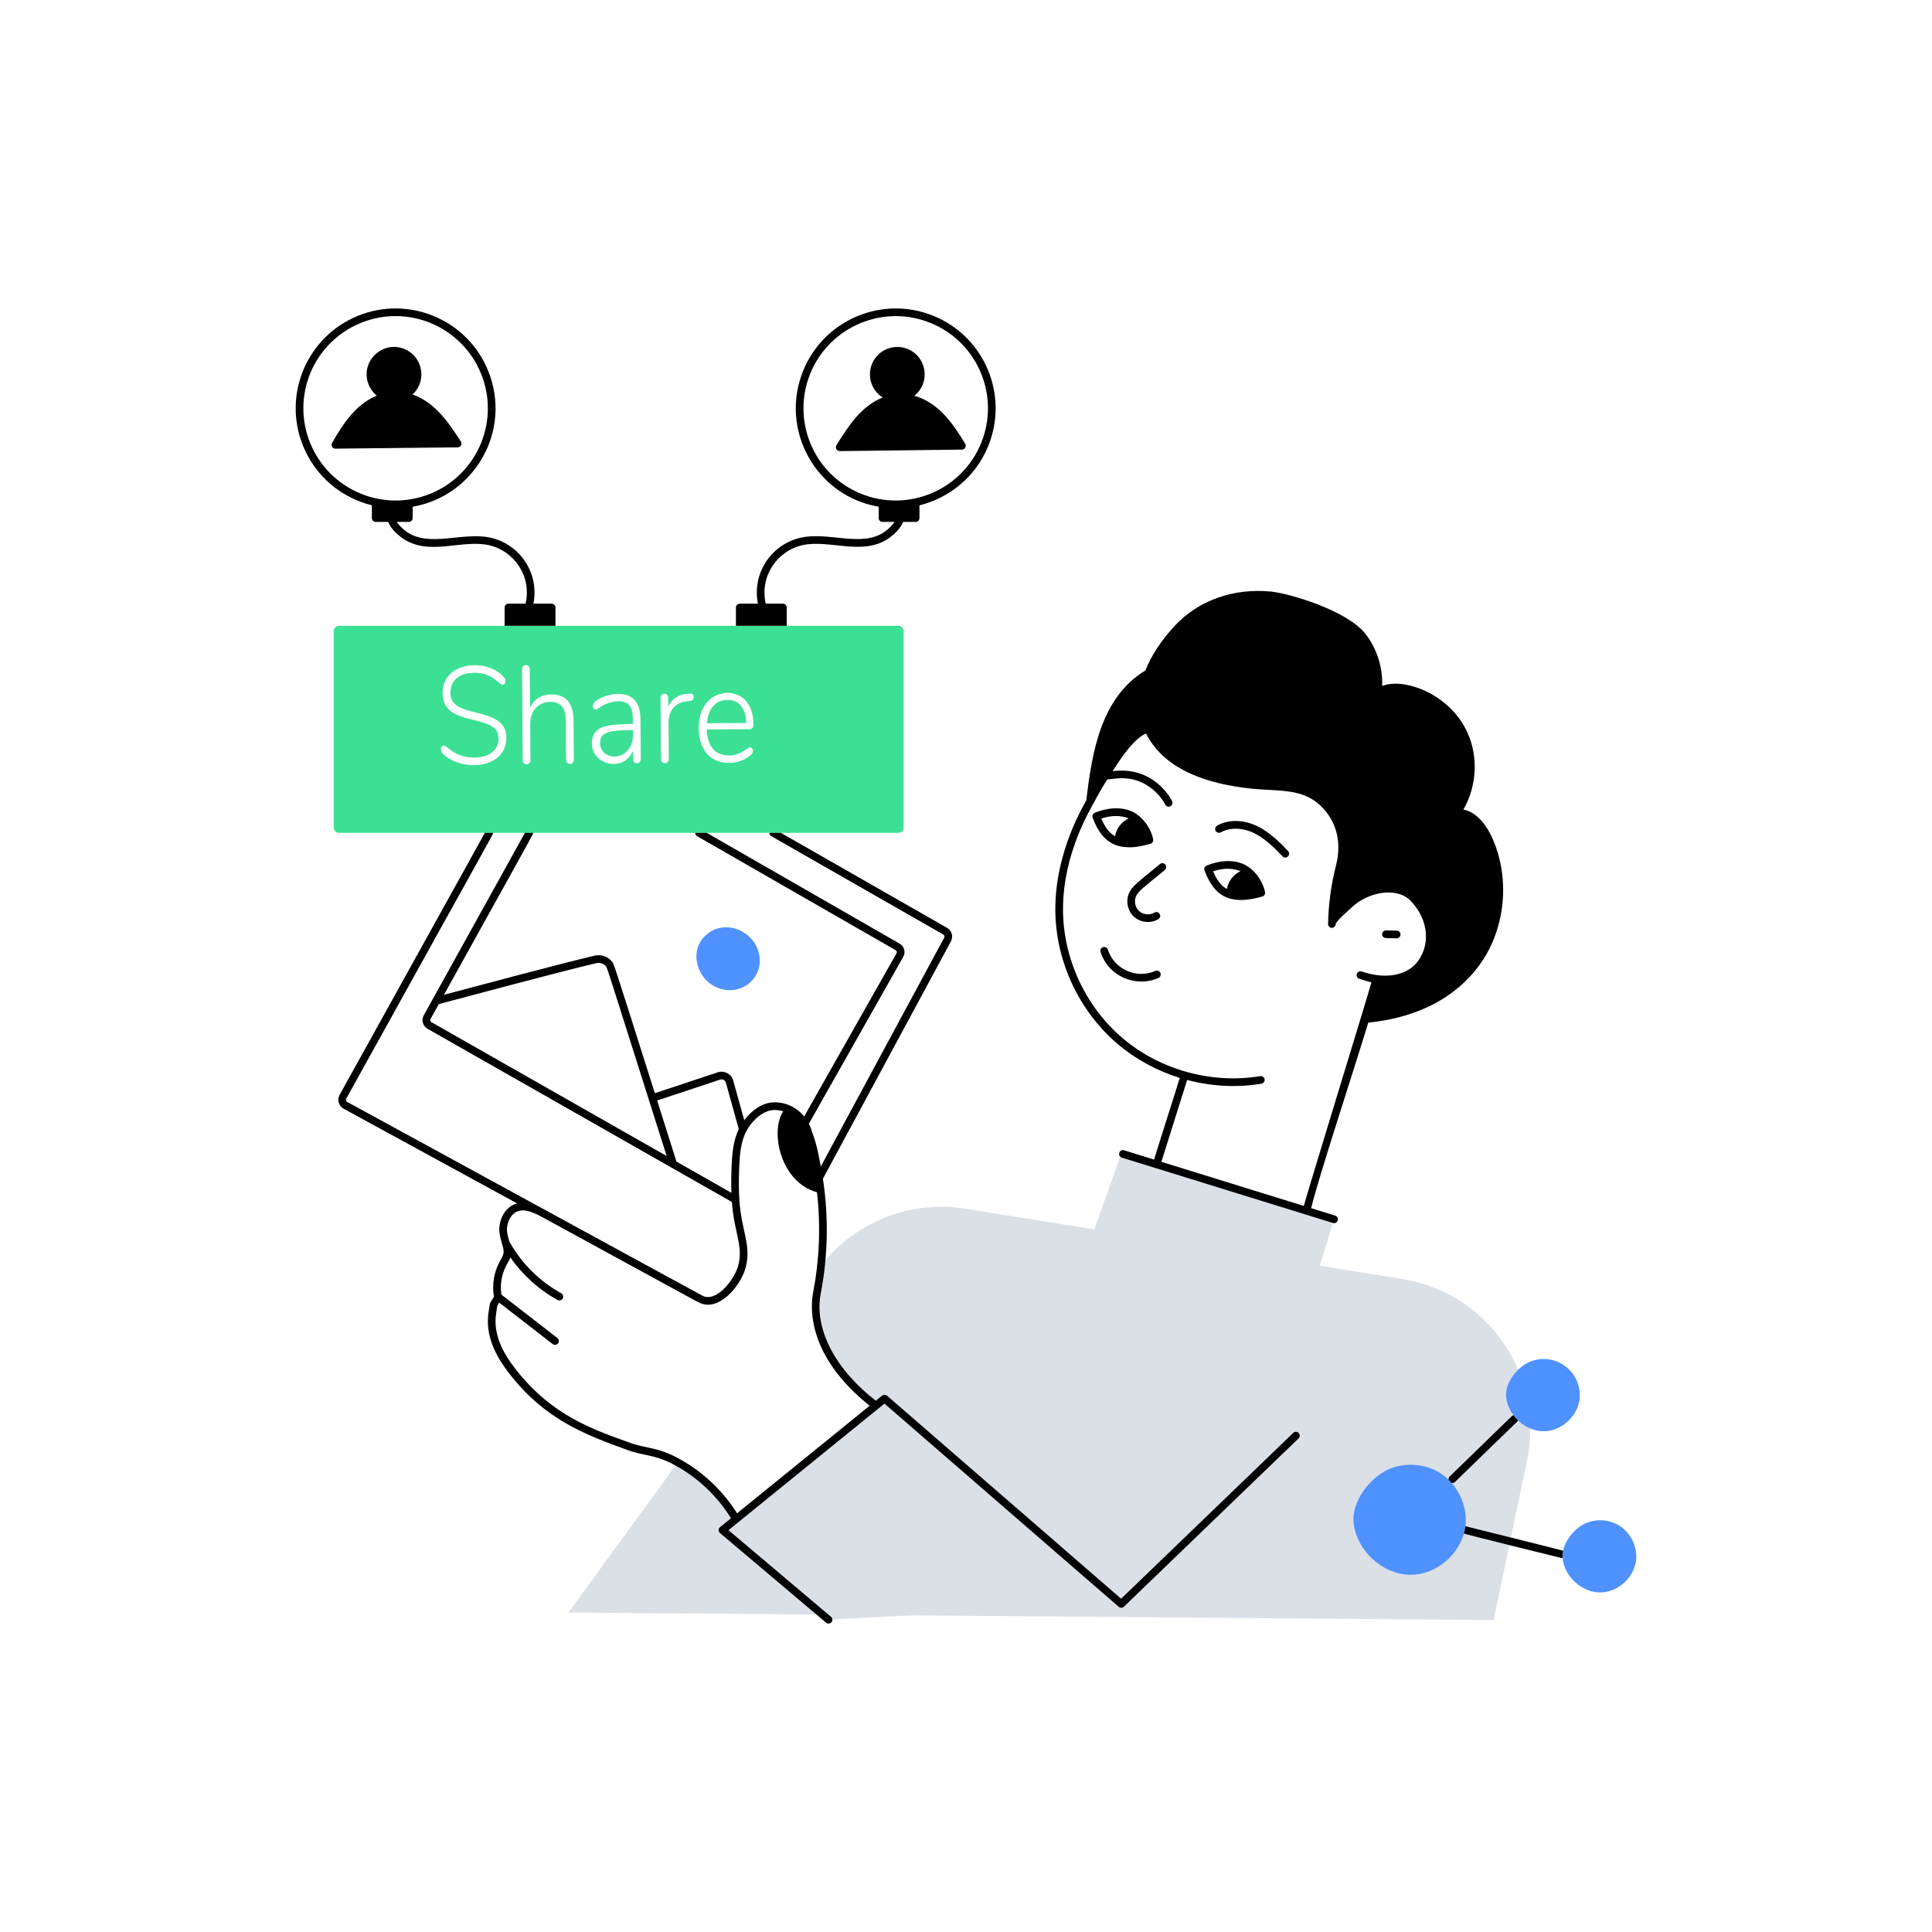 <?xml version="1.0" encoding="utf-8"?>
<!-- Generator: Adobe Illustrator 22.0.1, SVG Export Plug-In . SVG Version: 6.00 Build 0)  -->
<svg version="1.1" id="Layer_1" xmlns="http://www.w3.org/2000/svg" xmlns:xlink="http://www.w3.org/1999/xlink" x="0px" y="0px"
	 viewBox="0 0 370 370" style="enable-background:new 0 0 370 370;" xml:space="preserve">
<style type="text/css">
	.st0{fill:#3BE094;}
	.st1{fill:#4F91FF;}
	.st2{fill:#DBDFE6;}
	.st3{fill:#EBEEF4;}
	.st4{opacity:0.3;}
	.st5{fill:#FFFFFF;}
	.st6{fill:none;}
</style>
<g id="Content_Sharing">
	<g>
		<g>
			<path class="st1" d="M137.451,177.802c3.54-1.006,7.61,1.545,8.019,5.539
				c0.4,3.903-2.94,6.75-6.571,6.228c-4.017-0.577-6.21-4.653-5.345-7.862
				C134.052,179.857,135.616,178.324,137.451,177.802z"/>
		</g>
		<g>
			<path class="st2" d="M292.448,279.715l-6.409,30.549l-111.707-0.91
				c-80.279-0.66-60.587-0.498-65.463-0.538l20.93-28.749
				c4.599,2.515,8.523,6.341,11.165,10.852c1.755-1.424,25.016-20.302,26.772-21.723
				c-0.039-0.039-0.088-0.069-0.127-0.098c-6.667-5.067-12.448-12.796-11.233-21.038
				c0.375-1.872,0.673-3.94,0.851-5.656c0,0,0.01,0,0-0.01
				c6.644-8.552,17.506-12.75,28.211-10.822l83.653,13.464
				C285.256,247.952,295.824,263.638,292.448,279.715z"/>
		</g>
		<g>
			<path class="st2" d="M209.336,236.17l42.95,7.774c0.928-2.958,2.273-7.471,3.2-10.428
				c-15.485-4.418-25.392-7.8-40.757-12.62L209.336,236.17z"/>
		</g>
		<g>
			<path class="st1" d="M280.358,293.692c-1.26,4.43-5.61,7.93-10.25,7.9
				c-5.21-0.04-10.02-4.38-10.83-9.55c-0.73-4.56,3.49-9.71,7.6-11.02
				c2.82-0.89,6.03-0.6,8.6,0.89
				C279.285,284.11,281.671,289.147,280.358,293.692z"/>
		</g>
		<g>
			<path class="st1" d="M313.358,298.492c-0.23,3.48-3.46,6.51-6.95,6.48
				c-4.289-0.025-7.839-4.442-7.05-7.99c0.51-2.46,2.75-4.81,4.93-5.5
				c1.85-0.59,3.95-0.4,5.64,0.58
				C312.138,293.352,313.518,295.942,313.358,298.492z"/>
		</g>
		<g>
			<path class="st1" d="M302.538,267.622c-0.23,3.49-3.46,6.51-6.95,6.48
				c-3.393-0.019-6.582-2.856-7.11-6.26c-0.48-3,2.29-6.37,4.99-7.23
				C298.327,259.062,302.832,262.932,302.538,267.622z"/>
		</g>
		<g>
			<path class="st0" d="M121.208,139.826c-1.527,0.047-4.723-0.081-5.793,0.988
				c-0.657,0.695-0.774,2.36,0.294,3.347c1.154,1.069,3.272,0.978,4.521-0.47
				C121.526,142.147,121.155,140.346,121.208,139.826z M121.208,139.826
				c-1.527,0.047-4.723-0.081-5.793,0.988c-0.657,0.695-0.774,2.36,0.294,3.347
				c1.154,1.069,3.272,0.978,4.521-0.47
				C121.526,142.147,121.155,140.346,121.208,139.826z M121.208,139.826
				c-1.527,0.047-4.723-0.081-5.793,0.988c-0.657,0.695-0.774,2.36,0.294,3.347
				c1.154,1.069,3.272,0.978,4.521-0.47
				C121.526,142.147,121.155,140.346,121.208,139.826z M139.301,134.043
				c-2.486,0.021-3.702,1.951-3.914,4.472l7.525-0.068
				C142.842,135.958,141.791,134.022,139.301,134.043z M121.208,139.826
				c-1.527,0.047-4.723-0.081-5.793,0.988c-0.657,0.695-0.774,2.36,0.294,3.347
				c1.154,1.069,3.272,0.978,4.521-0.47
				C121.526,142.147,121.155,140.346,121.208,139.826z M139.301,134.043
				c-2.486,0.021-3.702,1.951-3.914,4.472l7.525-0.068
				C142.842,135.958,141.791,134.022,139.301,134.043z M139.301,134.043
				c-2.486,0.021-3.702,1.951-3.914,4.472l7.525-0.068
				C142.842,135.958,141.791,134.022,139.301,134.043z M121.208,139.826
				c-1.527,0.047-4.723-0.081-5.793,0.988c-0.657,0.695-0.774,2.36,0.294,3.347
				c1.154,1.069,3.272,0.978,4.521-0.47
				C121.526,142.147,121.155,140.346,121.208,139.826z M121.208,139.826
				c-1.527,0.047-4.723-0.081-5.793,0.988c-0.657,0.695-0.774,2.36,0.294,3.347
				c1.154,1.069,3.272,0.978,4.521-0.47
				C121.526,142.147,121.155,140.346,121.208,139.826z M121.208,139.826
				c-1.527,0.047-4.723-0.081-5.793,0.988c-0.657,0.695-0.774,2.36,0.294,3.347
				c1.154,1.069,3.272,0.978,4.521-0.47
				C121.526,142.147,121.155,140.346,121.208,139.826z"/>
		</g>
		<g>
			<path class="st0" d="M172.058,119.852H64.918c-0.56,0-1.01,0.45-1.01,1.01v37.64
				c0,0.55,0.45,1,1.01,1h107.14c0.55,0,1-0.45,1-1v-37.64
				C173.058,120.302,172.608,119.852,172.058,119.852z M96.228,144.002
				c-2.323,3.643-8.918,3.028-11.47,0.28c-0.338-0.322-0.431-0.874-0.17-1.28
				c0.819-1.043,1.722,2.115,6.28,2.07c5.053-0.034,5.178-4.151,4-5.42
				c-2.393-2.577-10.11-1.093-10.11-6.9c-0.058-6.037,8.426-6.85,11.72-3.1
				c0.626,0.656,0.226,1.49-0.18,1.49c-0.17,0-0.36-0.09-0.57-0.27
				c-1.591-1.392-2.84-2.041-4.88-2.02c-2.644,0.018-4.602,1.226-4.58,3.86
				c0,4.419,7.164,2.878,9.9,6.07C97.271,140.051,97.195,142.504,96.228,144.002z
				 M108.408,145.482c-0.198-6.343,0.364-8.808-0.78-10.19
				c-1.336-1.649-6.126-1.263-6.09,3.48l0.05,6.77
				c0,1.141-1.49,1.094-1.49,0.01l-0.12-17.34
				c0-1.093,1.48-1.139,1.48-0.01l0.05,7.3
				c0.757-1.636,2.27-2.491,4.03-2.51c2.85-0.01,4.28,1.64,4.3,4.97
				l0.06,7.51C109.898,146.626,108.408,146.552,108.408,145.482z M121.248,145.352
				l-0.01-1.59c-1.727,4.186-7.88,2.816-7.88-1.34
				c-0.04-3.836,3.765-3.632,7.85-3.79c-0.048-0.6,0.172-2.494-0.68-3.54
				c-1.163-1.396-3.961-0.734-5.51,0.27c-0.235,0.188-0.618,0.51-0.9,0.51
				c-0.298,0-0.546-0.215-0.57-0.68c0-0.39,0.28-0.78,0.85-1.15
				c2.058-1.3,5.592-1.776,7.17,0.05c0.72,0.8,1.08,2.04,1.09,3.68
				l0.06,7.57C122.718,146.382,121.295,146.539,121.248,145.352z M131.408,134.332
				c-2.363,0.247-3.399,2.117-3.38,4.12l0.05,6.87
				c0,1.164-1.49,1.086-1.49,0.01l-0.09-11.63
				c0-1.086,1.47-1.139,1.47-0.04l0.01,1.72
				c1.153-2.655,3.826-2.488,4.03-2.55c0.55-0.035,0.85,0.106,0.85,0.65
				C132.858,134.418,131.856,134.205,131.408,134.332z M139.648,144.672
				c1.053-0.015,1.804-0.195,3.25-1.15c0.36-0.27,0.61-0.4,0.76-0.41
				c0.245,0,0.54,0.267,0.54,0.67c0.01,0.39-0.27,0.77-0.83,1.14
				c-1.16,0.78-2.38,1.17-3.69,1.18c-3.795,0.042-5.851-2.702-5.87-6.62
				c-0.053-7.051,6.525-8.288,9.11-5.18c0.89,1.05,1.35,2.53,1.36,4.4
				c0,0.609-0.204,0.94-0.82,0.94l-8.11,0.07
				C135.457,142.657,136.723,144.694,139.648,144.672z"/>
		</g>
		<g>
			<path class="st2" d="M158.675,310.196c-30.941-26.142-16.143-13.639-20.314-17.163
				c20.929-16.979,27.691-22.468,31.038-25.187l45.335,39.327"/>
			<g>
				<path d="M247.67,274.415l-32.964,31.76l-44.826-38.884
					c-0.27-0.232-0.666-0.24-0.943-0.016l-1.21,0.982
					c-3.475-2.695-6.624-6.038-8.675-9.967c-3.155-6.073-1.845-10.478-1.848-10.698
					c1.312-6.801,1.545-14.401,0.39-21.847l24.523-45.473
					c0.49-0.93,0.16-2.07-0.76-2.59l-31.81-18.18h-2.2
					c0,0.26,0.14,0.51,0.38,0.64l32.91,18.82
					c0.22,0.12,0.3,0.4,0.18,0.63l-23.62,43.797
					c-0.407-2.11-0.764-4.247-1.695-6.641c-0.14-0.446-0.188-0.741-0.594-1.545
					l18.069-31.942c0.547-0.94,0.148-2.088-0.7-2.55l-36.93-21.21h-2.21
					c0,0.26,0.14,0.51,0.38,0.64l38.03,21.84
					c0.2,0.11,0.27,0.36,0.16,0.56l-17.702,31.276
					c-1.435-1.751-3.557-2.776-5.831-2.707c-2.209,0.062-4.245,1.556-5.638,3.421
					c-1.121-4.023-1.763-6.325-2.109-7.58c-0.363-1.307-1.734-1.995-2.983-1.587
					l-12.035,3.994c-8.376-26.448-7.813-24.692-8.222-25.215
					c-0.764-0.979-2.076-1.422-3.35-1.117c-6.148,1.442-23.256,6.005-28.813,7.483
					c18.219-32.836,17.073-30.722,17.073-31.008h-1.57
					c-7.19,12.99-16.97,30.64-19.38,34.96
					c-0.49,0.9-0.17,2.04,0.72,2.55l58.301,33.177
					c0.385,5.768,2.254,8.474,1.194,12.255c-0.744,2.688-4.207,7.055-6.822,5.699
					c-1.805-0.947-67.462-36.795-68.023-37.101
					c-0.253-0.126-0.315-0.456-0.19-0.67
					c29.529-53.331,28.1-50.49,28.1-50.87h-1.57L65.048,209.662
					c-0.515,0.911-0.222,2.131,0.77,2.67l33.25,18.149
					c-0.094,0.023-0.188,0.031-0.281,0.061c-2.084,0.683-3.092,2.882-3.166,4.763
					c-0.032,0.952,0.22,1.818,0.464,2.655c0.469,1.616,0.558,2.038-0.187,3.288
					c-1.255,2.122-1.723,4.695-1.299,7.099c-0.982,1.553-0.683,0.931-1.016,2.845
					c-0.726,4.499,1.253,8.398,4.052,11.989
					c6.727,8.578,14.034,11.434,22.421,14.474c3.489,1.272,5.424,0.828,9.391,3.057
					c4.265,2.332,7.982,5.89,10.549,10.05l-2.097,1.702
					c-0.356,0.29-0.361,0.835-0.011,1.13c4.17,3.523-10.628-8.979,20.314,17.164
					c0.309,0.26,0.772,0.223,1.034-0.089c0.261-0.311,0.221-0.773-0.089-1.034
					l-19.636-16.59c0.016-0.013,4.711-3.81,29.872-24.24l44.87,38.923
					c0.3,0.259,0.746,0.204,0.984-0.027
					c16.642-16.034,26.511-25.543,33.449-32.228
					c0.292-0.281,0.301-0.746,0.02-1.037
					C248.427,274.142,247.96,274.134,247.67,274.415z M137.903,206.76
					c0.47-0.155,0.977,0.104,1.111,0.584c0.264,0.959,2.448,8.796,2.476,8.897
					c-0.997,2.049-1.245,4.361-1.357,6.626c-0.069,1.436-0.141,3.468-0.066,5.574
					l-10.516-5.983l-3.699-11.699L137.903,206.76z M82.438,195.172
					c0.369-0.665,0.915-1.649,1.598-2.879c6.172-1.641,23.36-6.236,30.14-7.838
					c0.701-0.164,1.45,0.072,1.855,0.592c0.28,0.359-0.225-1.168,11.643,36.343
					l-45.076-25.648C82.398,195.622,82.328,195.372,82.438,195.172z M130.159,279.428
					c-4.228-2.376-6.224-1.92-9.6-3.152c-6.935-2.513-14.783-5.092-21.768-13.999
					c-2.525-3.239-4.415-6.79-3.76-10.844c0.222-1.316,0.097-1.349,0.584-1.961
					l10.225,7.927c0.325,0.251,0.783,0.187,1.029-0.131
					c0.248-0.32,0.189-0.781-0.131-1.029l-10.711-8.306
					c-0.317-2.017,0.083-4.16,1.132-5.935c0.253-0.423,0.447-0.802,0.575-1.187
					c2.344,3.346,5.476,6.192,9.041,8.143c0.361,0.198,0.805,0.059,0.996-0.291
					c0.194-0.355,0.064-0.802-0.291-0.996c-4.086-2.236-7.589-5.705-9.863-9.768
					c-0.011-0.019-0.03-0.031-0.042-0.049c-0.26-0.913-0.515-1.708-0.488-2.491
					c0.052-1.325,0.749-2.961,2.155-3.422c1.407-0.455,3.059,0.32,4.58,1.14
					c33.555,18.313,28.295,15.463,30.042,16.369
					c3.682,1.903,7.929-3.059,8.912-6.608c1.217-4.34-0.853-7.175-1.178-13.146
					c-0.173-2.496-0.082-5.05,0.001-6.753c0.092-1.854,0.274-3.809,0.983-5.554
					c0.921-2.271,3.295-4.809,5.79-4.809c0.557,0,1.103,0.09,1.628,0.247
					c-2.579,3.866-0.533,13.596,6.46,15.506c0.751,6.5,0.437,13.112-0.698,18.984
					c0.043,0.128-2.886,9.993,9.216,20.583c0.483,0.428,0.996,0.856,1.577,1.312
					c-6.274,5.077-25.288,20.52-25.401,20.611
					C138.459,285.516,134.581,281.846,130.159,279.428z"/>
				<path d="M265.41,179.652c0.516,0.012,1.549,0.036,2.065,0.048
					c0.397,0,0.725-0.318,0.733-0.718c0.01-0.405-0.312-0.741-0.717-0.75
					l-2.049-0.047C264.413,178.245,264.494,179.632,265.41,179.652z"/>
				<path d="M240.818,158.236c-2.677-1.301-5.564-1.346-7.727-0.116
					c-0.353,0.2-0.476,0.647-0.275,1c0.199,0.352,0.645,0.477,1,0.275
					c1.716-0.972,4.152-0.911,6.359,0.161c2.089,1.016,3.837,2.751,5.448,4.441
					c0.145,0.151,0.338,0.229,0.531,0.229c0.635,0,0.98-0.77,0.531-1.24
					C244.982,161.198,243.125,159.359,240.818,158.236z"/>
				<path d="M221.26,185.947c-3.631,1.591-7.874-0.312-9.095-4.084
					c-0.125-0.385-0.539-0.596-0.925-0.472c-0.385,0.125-0.597,0.539-0.472,0.925
					c1.517,4.682,6.742,6.877,11.081,4.975c0.371-0.162,0.54-0.595,0.377-0.967
					C222.065,185.952,221.633,185.786,221.26,185.947z"/>
				<path d="M222.147,165.477c-4.396,3.614-5.391,4.261-5.976,5.692
					c-0.62,1.521-0.166,3.401,1.08,4.471c1.248,1.072,3.177,1.234,4.583,0.393
					c0.348-0.208,0.461-0.659,0.253-1.007c-0.209-0.347-0.658-0.462-1.007-0.253
					c-0.87,0.521-2.103,0.414-2.873-0.246c-0.769-0.66-1.06-1.864-0.677-2.803
					c0.425-1.041,1.211-1.548,5.548-5.112c0.313-0.258,0.358-0.72,0.102-1.033
					C222.922,165.265,222.46,165.219,222.147,165.477z"/>
				<path d="M216.198,162.262c0.03,0.01,0.06,0.01,0.08,0.01
					c1.13,0,2.39-0.21,4.05-0.68c0.37-0.1,0.6-0.48,0.52-0.86
					c-0.486-2.314-2.131-4.351-3.79-5.18c-1.621-0.884-4.301-1.151-7.38,0.1
					c-0.37,0.15-0.55,0.57-0.42,0.94
					C210.513,159.995,212.496,162.262,216.198,162.262z M216.108,156.722
					c0.01,0,0.02,0.01,0.04,0.02c0.001,0,0.002,0.001,0.003,0.001
					c-1.326,0.626-2.32,1.832-2.61,3.405c-0.219-0.202-1.481-0.62-2.633-3.386
					C212.798,156.132,214.658,156.112,216.108,156.722z"/>
				<path d="M238.078,165.462c-1.99-0.84-4.47-0.73-6.98,0.3
					c-0.37,0.15-0.55,0.56-0.42,0.93c2.073,5.622,5.598,6.549,11.07,5
					c0.37-0.1,0.6-0.48,0.52-0.85
					C241.834,168.754,240.311,166.454,238.078,165.462z M232.328,166.872
					c3.219-1.09,5.135-0.03,5.24-0.03c0.002,0.001,0.005,0.002,0.006,0.003
					c-1.313,0.619-2.32,1.816-2.613,3.403
					C234.784,170.087,233.469,169.654,232.328,166.872z"/>
				<path d="M284.098,183.702c4.42-6.94,5.01-16.23,1.48-23.67
					c-0.54-1.13-2.36-4.46-5.33-4.99c2.55-4.38,2.9-9.99,0.83-14.64
					c-3.463-7.773-12.562-10.689-16.38-9.01
					c0.14-3.56-1.01-7.21-3.21-10.01
					c-3.48-4.462-14.544-7.737-18.07-8.09
					c-7.2-0.7-13.93,1.69-18.45,6.57c-2.61,2.81-4.49,5.7-5.61,8.54
					c-8.532,5.171-10.236,15.667-11.31,24.84
					c-0.289,0.691-5.957,9.626-5.94,20.92c0.01,9.83,4.5,19.48,12.01,25.84
					c3.39,2.86,7.46,5.08,11.82,6.43c-1.101,3.605-3.753,11.811-4.92,15.64
					l-5.75-1.78c-0.38-0.12-0.79,0.1-0.91,0.49
					c-0.12,0.38,0.09,0.8,0.48,0.92
					c-0.363-0.113,4.577,1.411,40.43,12.51c0.307,0.132,0.783-0.043,0.92-0.48
					c0.12-0.39-0.1-0.8-0.48-0.92l-4.61-1.43
					c1.401-5.868,8.211-26.517,10.94-35.54
					C272.964,194.749,280.141,189.861,284.098,183.702z M249.698,230.952l-27.28-8.45
					c1.093-3.549,2.396-7.529,4.933-15.68c4.805,1.271,9.667,1.482,14.231,0.717
					c0.399-0.066,0.67-0.445,0.603-0.845c-0.066-0.399-0.443-0.67-0.845-0.603
					c-9.025,1.51-18.977-1.038-26.281-7.21
					c-7.18-6.08-11.47-15.32-11.48-24.72
					c-0.017-10.749,5.34-19.243,5.71-20.13c0.199-0.199,0.905-1.86,2.78-4.77
					c0.002-0.003,0.004-0.006,0.005-0.008c0.724,0.086,3.609-0.892,6.854,0.727
					c1.789,0.895,3.295,2.356,4.241,4.117c0.193,0.358,0.638,0.491,0.994,0.299
					c0.356-0.191,0.49-0.637,0.299-0.994c-1.088-2.024-2.82-3.706-4.878-4.734
					c-2.31-1.154-4.536-1.208-6.498-0.993c1.409-2.199,3.975-6.19,6.393-7.204
					c3.669,7.239,12.231,9.72,20.23,10.57
					c4.479,0.478,9.124-0.074,12.52,2.68c3.53,2.87,4.86,7.23,3.64,11.98
					c-0.93,3.64-1.45,7.42-1.53,11.24c-0.01,0.41,0.31,0.75,0.71,0.76
					c0.38-0.03,0.74-0.31,0.75-0.71c0.11-0.672,2.595-2.745,3-3.15
					c3.072-2.975,8.583-4.107,11.34-1.35c3.655,3.836,3.811,8.819,1.05,12.03
					c-1.421,1.661-4.923,3.382-10.412,1.533c-0.39-0.131-0.801,0.077-0.93,0.461
					c-0.13,0.384,0.077,0.801,0.461,0.93c0.858,0.289,1.624,0.512,2.34,0.679
					C262.311,189.539,250.214,228.821,249.698,230.952z"/>
				<path d="M88.258,84.542c-2.421-3.717-4.966-7.478-9.25-9
					c2.673-2.394,2.119-6.934-1.26-8.57c-4.193-2.03-8.759,2.037-7.24,6.43
					c0.33,0.95,0.91,1.75,1.64,2.36c-4.024,1.707-6.403,5.319-8.55,9.06
					c-0.288,0.509,0.088,1.1,0.64,1.1l23.41-0.25
					C88.202,85.672,88.578,85.044,88.258,84.542z"/>
				<path d="M290.718,272.012c-0.32-0.29-0.61-0.62-0.87-0.98
					c-0.342,0.086,0.355-0.43-12.21,11.72c-0.18,0.18-0.25,0.43-0.21,0.66
					c0.2,0.18,0.38,0.37,0.55,0.58c0.282,0.057,0.517-0.027,0.68-0.19
					C291.345,271.453,290.59,272.299,290.718,272.012z"/>
				<path d="M299.358,296.982c-0.162-0.081-18.634-4.69-18.72-4.69
					c-0.06,0.48-0.15,0.95-0.28,1.4c0.097,0.097,18.584,4.68,18.67,4.68
					c0.08,0,0.16-0.01,0.23-0.04
					C299.218,297.882,299.258,297.432,299.358,296.982z"/>
				<path d="M71.218,99.222c0,0.4,0.33,0.73,0.74,0.73h2.381
					c0.512,1.276,1.653,2.33,2.639,3.05c5.072,3.65,11.401,0.219,16.67,1.41
					c4.813,1.097,8.204,5.906,7.01,11.2h-3.29
					c-0.4,0-0.73,0.33-0.73,0.73v3.51h9.74v-3.51
					c0-0.4-0.33-0.73-0.74-0.73h-3.48
					c1.159-5.954-2.664-11.385-8.18-12.63
					c-5.277-1.2-11.815,1.952-16.14-1.17
					c-0.831-0.605-1.458-1.245-1.851-1.86h2.311c0.4,0,0.73-0.33,0.73-0.73
					v-2.18c11.829-2.03,19.146-14.565,14.43-26.11
					c-4-9.76-15.2-14.43-24.96-10.43c-9.766,4.014-14.445,15.172-10.43,24.96
					c2.41,5.87,7.42,9.9,13.15,11.3V99.222z M59.428,84.902
					c-3.707-9.029,0.589-19.328,9.63-23.04c9.072-3.728,19.361,0.67,23.04,9.63
					c3.694,8.948-0.537,19.315-9.63,23.04
					C73.458,98.232,63.128,93.912,59.428,84.902z"/>
				<path d="M184.848,84.982c-2.431-4.014-5.171-7.88-9.73-9.19
					c3.238-2.634,2.313-7.71-1.56-9.06c-2.705-0.943-5.71,0.487-6.67,3.24
					c-0.822,2.43,0.195,4.937,2.17,6.15c-4.138,1.655-6.58,5.446-8.87,9.14
					c-0.302,0.475,0.039,1.12,0.62,1.12c2.36,0-8.587,0.103,23.42-0.28
					C184.784,86.08,185.138,85.494,184.848,84.982z"/>
				<path d="M150.668,116.342c0-0.4-0.33-0.73-0.73-0.73h-3.29
					c-1.188-5.267,2.183-10.1,7.01-11.2
					c5.195-1.174,11.684,2.185,16.66-1.41c0.994-0.72,2.137-1.774,2.649-3.05
					h2.381c0.41,0,0.74-0.33,0.74-0.73v-2.44
					c5.793-1.448,10.741-5.459,13.15-11.32
					c4.011-9.779-0.652-20.945-10.44-24.96
					c-9.795-4.009-20.962,0.716-24.95,10.43
					c-4.678,11.405,2.476,24.088,14.43,26.11v2.18
					c0,0.4,0.33,0.73,0.73,0.73h2.31c-0.393,0.615-1.023,1.255-1.86,1.86
					c-4.333,3.128-10.774-0.054-16.13,1.17c-5.524,1.247-9.338,6.682-8.18,12.63
					h-3.48c-0.4,0-0.73,0.33-0.73,0.73v3.51h9.73V116.342z M164.838,94.532
					c-9.115-3.734-13.307-14.108-9.64-23.04
					c3.7-9.01,14.04-13.33,23.05-9.63
					c9.058,3.719,13.326,14.037,9.63,23.04
					C184.178,93.912,173.848,98.232,164.838,94.532z"/>
			</g>
		</g>
	</g>
</g>
</svg>
